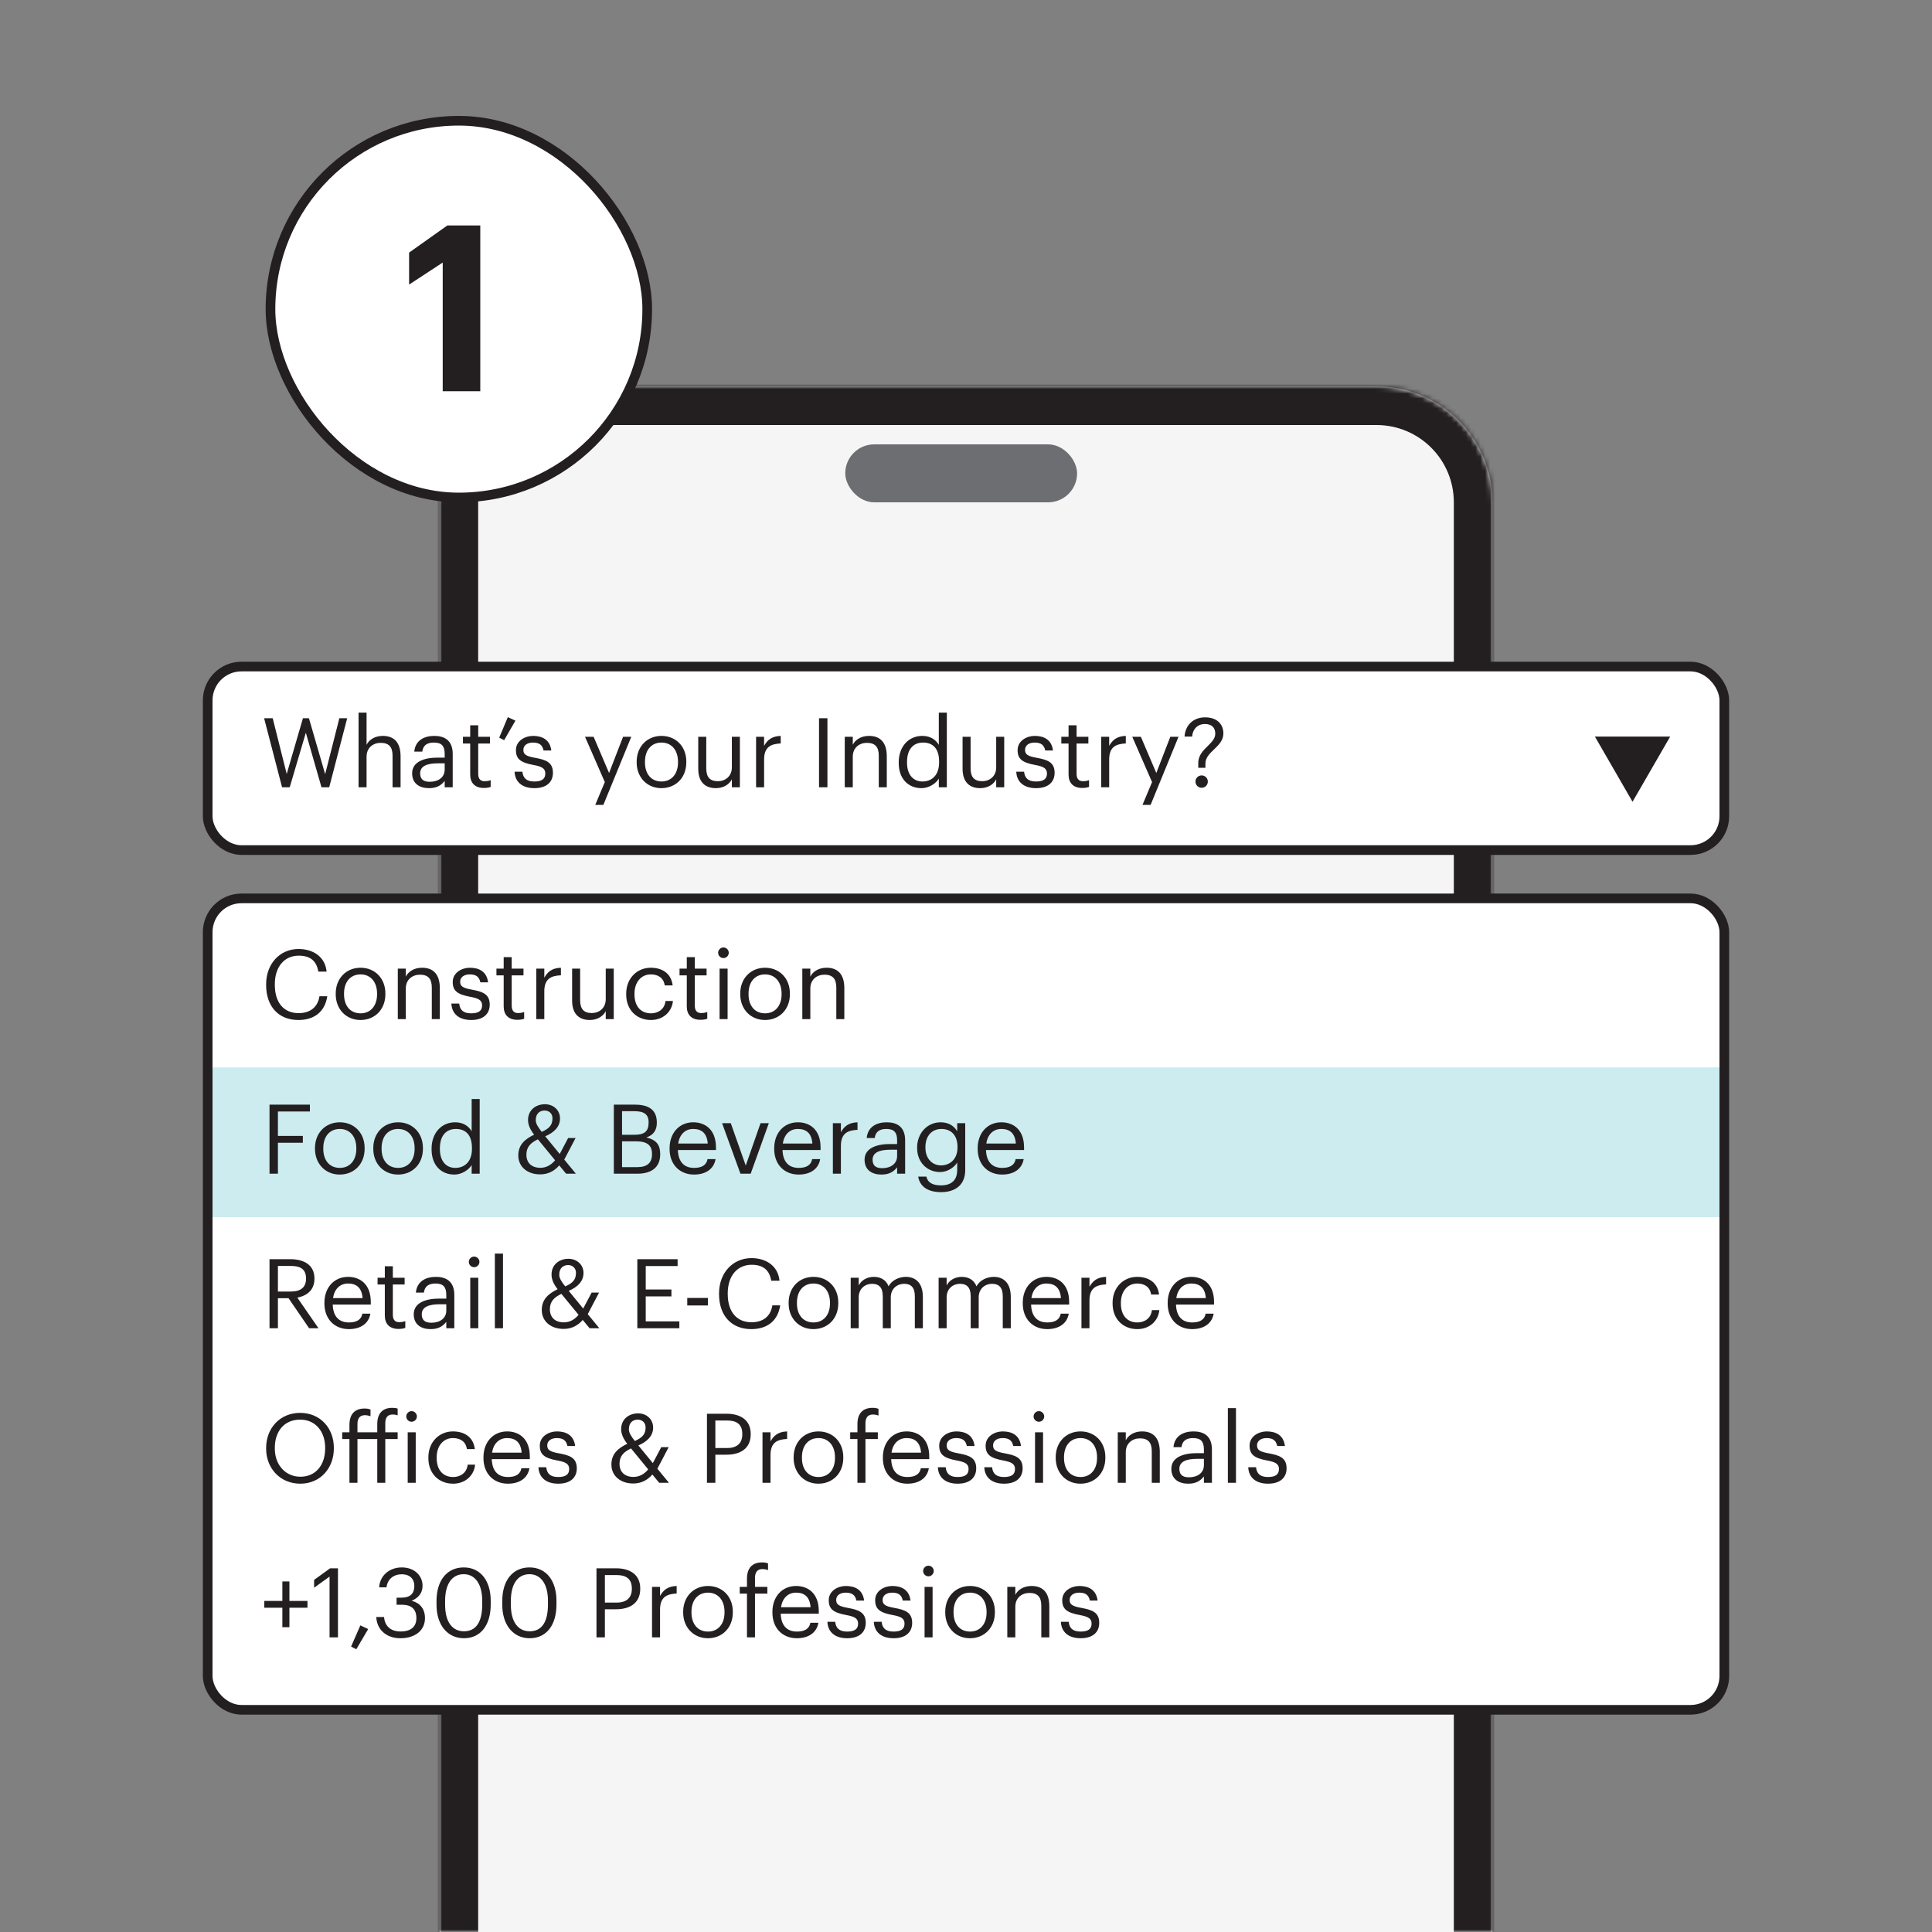 <svg width="400" height="400" viewBox="0 0 400 400" fill="none" xmlns="http://www.w3.org/2000/svg">
<rect x="0" y="0" width="400" height="400" fill="#808080" stroke="none"/>
<mask id="path-2-inside-1_2179_8674" fill="white">
<path d="M91 104C91 90.745 101.745 80 115 80H285C298.255 80 309 90.745 309 104V400H91V104Z"/>
</mask>
<path d="M91 104C91 90.745 101.745 80 115 80H285C298.255 80 309 90.745 309 104V400H91V104Z" fill="#F6F5F5"/>
<path d="M83 104C83 86.327 97.327 72 115 72H285C302.673 72 317 86.327 317 104H301C301 95.163 293.837 88 285 88H115C106.163 88 99 95.163 99 104H83ZM309 400H91H309ZM83 400V104C83 86.327 97.327 72 115 72V88C106.163 88 99 95.163 99 104V400H83ZM285 72C302.673 72 317 86.327 317 104V400H301V104C301 95.163 293.837 88 285 88V72Z" fill="#231F20" mask="url(#path-2-inside-1_2179_8674)"/>
<rect x="43" y="138" width="314" height="38" rx="7" fill="white" stroke="#231F20" stroke-width="2"/>
<rect x="43" y="186" width="314" height="168" rx="7" fill="white" stroke="#231F20" stroke-width="2"/>
<rect x="44" y="221" width="312" height="31" fill="#CCECEF"/>
<path d="M58.4 163L54.68 148.7H56.46L59.36 160.24L62.72 148.7H63.96L67.32 160.28L70.26 148.7H71.88L68.16 163H66.56L63.32 151.7L59.98 163H58.4ZM74.235 163V147.54H75.895V154.2C76.375 153.22 77.535 152.36 79.255 152.36C81.415 152.36 82.935 153.54 82.935 156.58V163H81.275V156.46C81.275 154.62 80.495 153.8 78.815 153.8C77.275 153.8 75.895 154.78 75.895 156.66V163H74.235ZM88.808 163.18C86.868 163.18 85.328 162.24 85.328 160.1C85.328 157.68 87.888 156.86 90.568 156.86H92.068V156.1C92.068 154.44 91.428 153.74 89.828 153.74C88.388 153.74 87.588 154.34 87.428 155.62H85.768C85.988 153.24 87.888 152.36 89.908 152.36C91.908 152.36 93.728 153.18 93.728 156.1V163H92.068V161.68C91.288 162.66 90.348 163.18 88.808 163.18ZM88.968 161.86C90.728 161.86 92.068 160.96 92.068 159.34V158.04H90.628C88.528 158.04 86.988 158.56 86.988 160.1C86.988 161.18 87.508 161.86 88.968 161.86ZM100.169 163.14C98.269 163.14 97.349 162.02 97.349 160.38V153.94H95.849V152.54H97.349V150.16H99.009V152.54H101.449V153.94H99.009V160.22C99.009 161.24 99.469 161.74 100.309 161.74C100.829 161.74 101.229 161.66 101.589 161.52V162.92C101.249 163.04 100.849 163.14 100.169 163.14ZM104.378 153.24L103.358 152.72L105.138 148.48L106.718 149.2L104.378 153.24ZM110.639 163.18C108.139 163.18 106.639 161.92 106.539 159.78H108.159C108.279 161.02 108.939 161.8 110.619 161.8C112.199 161.8 112.899 161.26 112.899 160.14C112.899 159.04 112.079 158.68 110.459 158.38C107.739 157.88 106.819 157.12 106.819 155.3C106.819 153.36 108.719 152.36 110.359 152.36C112.239 152.36 113.859 153.12 114.139 155.38H112.539C112.299 154.24 111.659 153.74 110.339 153.74C109.139 153.74 108.359 154.34 108.359 155.24C108.359 156.18 108.879 156.56 110.799 156.9C112.959 157.3 114.479 157.78 114.479 160C114.479 161.9 113.179 163.18 110.639 163.18ZM123.241 166.64L125.221 161.92L121.121 152.54H122.901L126.101 160.04L129.001 152.54H130.701L124.921 166.64H123.241ZM136.934 163.18C133.954 163.18 131.814 160.92 131.814 157.86V157.7C131.814 154.56 133.994 152.36 136.954 152.36C139.914 152.36 142.094 154.54 142.094 157.68V157.84C142.094 161 139.914 163.18 136.934 163.18ZM136.954 161.8C139.054 161.8 140.374 160.22 140.374 157.86V157.72C140.374 155.3 139.034 153.74 136.954 153.74C134.854 153.74 133.534 155.3 133.534 157.7V157.86C133.534 160.24 134.834 161.8 136.954 161.8ZM148.204 163.18C146.124 163.18 144.564 162.04 144.564 159.16V152.54H146.224V159.08C146.224 160.92 147.004 161.74 148.644 161.74C150.124 161.74 151.524 160.76 151.524 158.88V152.54H153.184V163H151.524V161.34C151.044 162.32 149.884 163.18 148.204 163.18ZM156.539 163V152.54H158.199V154.42C158.859 153.24 159.759 152.42 161.639 152.36V153.92C159.539 154.02 158.199 154.68 158.199 157.26V163H156.539ZM169.572 163V148.7H171.312V163H169.572ZM174.899 163V152.54H176.559V154.2C177.039 153.22 178.199 152.36 179.919 152.36C182.079 152.36 183.599 153.54 183.599 156.58V163H181.939V156.46C181.939 154.62 181.159 153.8 179.479 153.8C177.939 153.8 176.559 154.78 176.559 156.66V163H174.899ZM190.792 163.18C188.052 163.18 186.072 161.24 186.072 157.98V157.82C186.072 154.62 188.072 152.36 190.952 152.36C192.692 152.36 193.772 153.2 194.372 154.22V147.54H196.032V163H194.372V161.2C193.772 162.22 192.312 163.18 190.792 163.18ZM190.972 161.8C192.912 161.8 194.432 160.52 194.432 157.84V157.68C194.432 155 193.152 153.74 191.112 153.74C189.032 153.74 187.792 155.2 187.792 157.74V157.9C187.792 160.54 189.212 161.8 190.972 161.8ZM202.931 163.18C200.851 163.18 199.291 162.04 199.291 159.16V152.54H200.951V159.08C200.951 160.92 201.731 161.74 203.371 161.74C204.851 161.74 206.251 160.76 206.251 158.88V152.54H207.911V163H206.251V161.34C205.771 162.32 204.611 163.18 202.931 163.18ZM214.506 163.18C212.006 163.18 210.506 161.92 210.406 159.78H212.026C212.146 161.02 212.806 161.8 214.486 161.8C216.066 161.8 216.766 161.26 216.766 160.14C216.766 159.04 215.946 158.68 214.326 158.38C211.606 157.88 210.686 157.12 210.686 155.3C210.686 153.36 212.586 152.36 214.226 152.36C216.106 152.36 217.726 153.12 218.006 155.38H216.406C216.166 154.24 215.526 153.74 214.206 153.74C213.006 153.74 212.226 154.34 212.226 155.24C212.226 156.18 212.746 156.56 214.666 156.9C216.826 157.3 218.346 157.78 218.346 160C218.346 161.9 217.046 163.18 214.506 163.18ZM224.055 163.14C222.155 163.14 221.235 162.02 221.235 160.38V153.94H219.735V152.54H221.235V150.16H222.895V152.54H225.335V153.94H222.895V160.22C222.895 161.24 223.355 161.74 224.195 161.74C224.715 161.74 225.115 161.66 225.475 161.52V162.92C225.135 163.04 224.735 163.14 224.055 163.14ZM227.985 163V152.54H229.645V154.42C230.305 153.24 231.205 152.42 233.085 152.36V153.92C230.985 154.02 229.645 154.68 229.645 157.26V163H227.985ZM236.542 166.64L238.522 161.92L234.422 152.54H236.202L239.402 160.04L242.302 152.54H244.002L238.222 166.64H236.542ZM248.088 158.96V157.96C248.088 156.34 249.148 155.34 250.148 154.36C250.928 153.58 251.608 152.86 251.608 151.9C251.608 150.72 250.948 149.9 249.468 149.9C247.968 149.9 246.948 150.92 246.808 152.5H245.248C245.388 150.16 247.048 148.52 249.488 148.52C252.208 148.52 253.288 150.16 253.288 151.84C253.288 153.32 252.288 154.26 251.328 155.18C250.428 156.04 249.568 156.88 249.568 158.1V158.96H248.088ZM248.788 163.1C248.088 163.1 247.508 162.54 247.508 161.82C247.508 161.1 248.088 160.54 248.788 160.54C249.488 160.54 250.068 161.1 250.068 161.82C250.068 162.54 249.488 163.1 248.788 163.1Z" fill="#231F20"/>
<path d="M61.78 211.18C57.64 211.18 55.1 208.34 55.1 203.94V203.78C55.1 199.54 57.94 196.48 61.82 196.48C64.8 196.48 67.32 198.06 67.62 201.16H65.9C65.54 198.98 64.28 197.86 61.84 197.86C58.88 197.86 56.9 200.16 56.9 203.76V203.92C56.9 207.56 58.74 209.76 61.82 209.76C64.16 209.76 65.78 208.58 66.14 206.26H67.76C67.26 209.56 64.98 211.18 61.78 211.18ZM74.629 211.18C71.649 211.18 69.509 208.92 69.509 205.86V205.7C69.509 202.56 71.689 200.36 74.649 200.36C77.609 200.36 79.789 202.54 79.789 205.68V205.84C79.789 209 77.609 211.18 74.629 211.18ZM74.649 209.8C76.749 209.8 78.069 208.22 78.069 205.86V205.72C78.069 203.3 76.729 201.74 74.649 201.74C72.549 201.74 71.229 203.3 71.229 205.7V205.86C71.229 208.24 72.529 209.8 74.649 209.8ZM82.36 211V200.54H84.02V202.2C84.5 201.22 85.66 200.36 87.38 200.36C89.54 200.36 91.06 201.54 91.06 204.58V211H89.4V204.46C89.4 202.62 88.62 201.8 86.94 201.8C85.4 201.8 84.02 202.78 84.02 204.66V211H82.36ZM97.553 211.18C95.053 211.18 93.553 209.92 93.453 207.78H95.073C95.193 209.02 95.853 209.8 97.533 209.8C99.113 209.8 99.813 209.26 99.813 208.14C99.813 207.04 98.993 206.68 97.373 206.38C94.653 205.88 93.733 205.12 93.733 203.3C93.733 201.36 95.633 200.36 97.273 200.36C99.153 200.36 100.773 201.12 101.053 203.38H99.453C99.213 202.24 98.573 201.74 97.253 201.74C96.053 201.74 95.273 202.34 95.273 203.24C95.273 204.18 95.793 204.56 97.713 204.9C99.873 205.3 101.393 205.78 101.393 208C101.393 209.9 100.093 211.18 97.553 211.18ZM107.102 211.14C105.202 211.14 104.282 210.02 104.282 208.38V201.94H102.782V200.54H104.282V198.16H105.942V200.54H108.382V201.94H105.942V208.22C105.942 209.24 106.402 209.74 107.242 209.74C107.762 209.74 108.162 209.66 108.522 209.52V210.92C108.182 211.04 107.782 211.14 107.102 211.14ZM111.032 211V200.54H112.692V202.42C113.352 201.24 114.252 200.42 116.132 200.36V201.92C114.032 202.02 112.692 202.68 112.692 205.26V211H111.032ZM122.091 211.18C120.011 211.18 118.451 210.04 118.451 207.16V200.54H120.111V207.08C120.111 208.92 120.891 209.74 122.531 209.74C124.011 209.74 125.411 208.76 125.411 206.88V200.54H127.071V211H125.411V209.34C124.931 210.32 123.771 211.18 122.091 211.18ZM134.766 211.18C131.846 211.18 129.646 209.12 129.646 205.88V205.72C129.646 202.52 131.926 200.36 134.726 200.36C136.906 200.36 138.946 201.36 139.266 204.02H137.626C137.366 202.36 136.166 201.74 134.726 201.74C132.826 201.74 131.366 203.26 131.366 205.72V205.88C131.366 208.44 132.766 209.8 134.786 209.8C136.266 209.8 137.606 208.94 137.786 207.24H139.326C139.106 209.5 137.286 211.18 134.766 211.18ZM145.012 211.14C143.112 211.14 142.192 210.02 142.192 208.38V201.94H140.692V200.54H142.192V198.16H143.852V200.54H146.292V201.94H143.852V208.22C143.852 209.24 144.312 209.74 145.152 209.74C145.672 209.74 146.072 209.66 146.432 209.52V210.92C146.092 211.04 145.692 211.14 145.012 211.14ZM149.782 198.36C149.182 198.36 148.682 197.86 148.682 197.26C148.682 196.66 149.182 196.16 149.782 196.16C150.382 196.16 150.882 196.66 150.882 197.26C150.882 197.86 150.382 198.36 149.782 198.36ZM148.982 211V200.54H150.642V211H148.982ZM158.379 211.18C155.399 211.18 153.259 208.92 153.259 205.86V205.7C153.259 202.56 155.439 200.36 158.399 200.36C161.359 200.36 163.539 202.54 163.539 205.68V205.84C163.539 209 161.359 211.18 158.379 211.18ZM158.399 209.8C160.499 209.8 161.819 208.22 161.819 205.86V205.72C161.819 203.3 160.479 201.74 158.399 201.74C156.299 201.74 154.979 203.3 154.979 205.7V205.86C154.979 208.24 156.279 209.8 158.399 209.8ZM166.11 211V200.54H167.77V202.2C168.25 201.22 169.41 200.36 171.13 200.36C173.29 200.36 174.81 201.54 174.81 204.58V211H173.15V204.46C173.15 202.62 172.37 201.8 170.69 201.8C169.15 201.8 167.77 202.78 167.77 204.66V211H166.11ZM55.8 243V228.7H64.16V230.12H57.54V235.18H62.7V236.6H57.54V243H55.8ZM70.332 243.18C67.353 243.18 65.213 240.92 65.213 237.86V237.7C65.213 234.56 67.392 232.36 70.353 232.36C73.312 232.36 75.493 234.54 75.493 237.68V237.84C75.493 241 73.312 243.18 70.332 243.18ZM70.353 241.8C72.453 241.8 73.772 240.22 73.772 237.86V237.72C73.772 235.3 72.433 233.74 70.353 233.74C68.252 233.74 66.933 235.3 66.933 237.7V237.86C66.933 240.24 68.233 241.8 70.353 241.8ZM82.403 243.18C79.423 243.18 77.283 240.92 77.283 237.86V237.7C77.283 234.56 79.463 232.36 82.423 232.36C85.383 232.36 87.563 234.54 87.563 237.68V237.84C87.563 241 85.383 243.18 82.403 243.18ZM82.423 241.8C84.523 241.8 85.843 240.22 85.843 237.86V237.72C85.843 235.3 84.503 233.74 82.423 233.74C80.323 233.74 79.003 235.3 79.003 237.7V237.86C79.003 240.24 80.303 241.8 82.423 241.8ZM94.073 243.18C91.333 243.18 89.353 241.24 89.353 237.98V237.82C89.353 234.62 91.353 232.36 94.233 232.36C95.973 232.36 97.053 233.2 97.653 234.22V227.54H99.313V243H97.653V241.2C97.053 242.22 95.593 243.18 94.073 243.18ZM94.253 241.8C96.193 241.8 97.713 240.52 97.713 237.84V237.68C97.713 235 96.433 233.74 94.393 233.74C92.313 233.74 91.073 235.2 91.073 237.74V237.9C91.073 240.54 92.493 241.8 94.253 241.8ZM119.165 235.62L116.825 240.08L119.225 243H117.205L115.785 241.28C114.885 242.32 113.625 243.14 111.825 243.14C109.205 243.14 107.305 241.58 107.305 239.22C107.305 236.96 108.745 235.82 110.585 234.92C109.745 233.84 109.325 232.86 109.325 231.9C109.325 229.74 111.025 228.62 112.825 228.62C114.585 228.62 115.945 229.84 115.945 231.56C115.945 233.3 114.705 234.48 112.885 235.26L115.885 238.92L117.625 235.62H119.165ZM110.925 231.92C110.925 232.64 111.385 233.36 112.165 234.34C113.765 233.62 114.385 232.9 114.385 231.52C114.385 230.6 113.725 229.92 112.765 229.92C111.765 229.92 110.925 230.52 110.925 231.92ZM111.885 241.78C113.025 241.78 114.065 241.26 114.925 240.22L111.365 235.88C109.965 236.56 108.985 237.38 108.985 239.06C108.985 240.78 110.085 241.78 111.885 241.78ZM127.089 243V228.7H131.389C134.049 228.7 135.989 229.58 135.989 232.4V232.48C135.989 233.78 135.469 234.94 133.829 235.5C135.909 236 136.689 237.06 136.689 238.92V239C136.689 241.7 134.849 243 131.989 243H127.089ZM128.789 234.94H131.389C133.489 234.94 134.289 234.18 134.289 232.42V232.34C134.289 230.72 133.349 230.06 131.349 230.06H128.789V234.94ZM128.789 241.64H131.949C134.029 241.64 134.989 240.72 134.989 238.98V238.9C134.989 237.14 134.009 236.3 131.709 236.3H128.789V241.64ZM143.69 243.18C140.73 243.18 138.63 241.1 138.63 237.88V237.72C138.63 234.56 140.65 232.36 143.53 232.36C145.95 232.36 148.23 233.82 148.23 237.56V238.1H140.35C140.43 240.48 141.57 241.8 143.71 241.8C145.33 241.8 146.27 241.2 146.49 239.98H148.15C147.79 242.08 146.05 243.18 143.69 243.18ZM140.41 236.76H146.53C146.37 234.6 145.25 233.74 143.53 233.74C141.83 233.74 140.69 234.9 140.41 236.76ZM153.3 243L149.5 232.54H151.3L154.4 241.32L157.46 232.54H159.18L155.42 243H153.3ZM165.351 243.18C162.391 243.18 160.291 241.1 160.291 237.88V237.72C160.291 234.56 162.311 232.36 165.191 232.36C167.611 232.36 169.891 233.82 169.891 237.56V238.1H162.011C162.091 240.48 163.231 241.8 165.371 241.8C166.991 241.8 167.931 241.2 168.151 239.98H169.811C169.451 242.08 167.711 243.18 165.351 243.18ZM162.071 236.76H168.191C168.031 234.6 166.911 233.74 165.191 233.74C163.491 233.74 162.351 234.9 162.071 236.76ZM172.438 243V232.54H174.098V234.42C174.758 233.24 175.658 232.42 177.538 232.36V233.92C175.438 234.02 174.098 234.68 174.098 237.26V243H172.438ZM182.48 243.18C180.54 243.18 179 242.24 179 240.1C179 237.68 181.56 236.86 184.24 236.86H185.74V236.1C185.74 234.44 185.1 233.74 183.5 233.74C182.06 233.74 181.26 234.34 181.1 235.62H179.44C179.66 233.24 181.56 232.36 183.58 232.36C185.58 232.36 187.4 233.18 187.4 236.1V243H185.74V241.68C184.96 242.66 184.02 243.18 182.48 243.18ZM182.64 241.86C184.4 241.86 185.74 240.96 185.74 239.34V238.04H184.3C182.2 238.04 180.66 238.56 180.66 240.1C180.66 241.18 181.18 241.86 182.64 241.86ZM194.84 246.82C191.74 246.82 190.38 245.36 190.1 243.6H191.8C192.04 244.8 193.04 245.42 194.82 245.42C196.88 245.42 198.18 244.44 198.18 242.2V240.68C197.58 241.7 196.16 242.66 194.64 242.66C191.9 242.66 189.88 240.58 189.88 237.7V237.56C189.88 234.72 191.88 232.36 194.76 232.36C196.5 232.36 197.58 233.2 198.18 234.22V232.54H199.84V242.3C199.82 245.34 197.76 246.82 194.84 246.82ZM194.82 241.28C196.76 241.28 198.24 239.92 198.24 237.58V237.44C198.24 235.1 196.96 233.74 194.92 233.74C192.84 233.74 191.6 235.28 191.6 237.48V237.64C191.6 239.92 193.06 241.28 194.82 241.28ZM207.48 243.18C204.52 243.18 202.42 241.1 202.42 237.88V237.72C202.42 234.56 204.44 232.36 207.32 232.36C209.74 232.36 212.02 233.82 212.02 237.56V238.1H204.14C204.22 240.48 205.36 241.8 207.5 241.8C209.12 241.8 210.06 241.2 210.28 239.98H211.94C211.58 242.08 209.84 243.18 207.48 243.18ZM204.2 236.76H210.32C210.16 234.6 209.04 233.74 207.32 233.74C205.62 233.74 204.48 234.9 204.2 236.76ZM55.8 275V260.7H60.1C62.84 260.7 65.1 261.82 65.1 264.68V264.76C65.1 267.12 63.52 268.28 61.56 268.66L65.94 275H64L59.74 268.78H57.54V275H55.8ZM57.54 267.4H60.22C62.26 267.4 63.36 266.52 63.36 264.76V264.68C63.36 262.74 62.16 262.1 60.22 262.1H57.54V267.4ZM72.226 275.18C69.266 275.18 67.166 273.1 67.166 269.88V269.72C67.166 266.56 69.186 264.36 72.066 264.36C74.486 264.36 76.766 265.82 76.766 269.56V270.1H68.886C68.966 272.48 70.106 273.8 72.246 273.8C73.866 273.8 74.806 273.2 75.026 271.98H76.686C76.326 274.08 74.586 275.18 72.226 275.18ZM68.946 268.76H75.066C74.906 266.6 73.786 265.74 72.066 265.74C70.366 265.74 69.226 266.9 68.946 268.76ZM82.493 275.14C80.593 275.14 79.673 274.02 79.673 272.38V265.94H78.173V264.54H79.673V262.16H81.333V264.54H83.773V265.94H81.333V272.22C81.333 273.24 81.793 273.74 82.633 273.74C83.153 273.74 83.553 273.66 83.913 273.52V274.92C83.573 275.04 83.173 275.14 82.493 275.14ZM89.14 275.18C87.2 275.18 85.66 274.24 85.66 272.1C85.66 269.68 88.22 268.86 90.9 268.86H92.4V268.1C92.4 266.44 91.76 265.74 90.16 265.74C88.72 265.74 87.92 266.34 87.76 267.62H86.1C86.32 265.24 88.22 264.36 90.24 264.36C92.24 264.36 94.06 265.18 94.06 268.1V275H92.4V273.68C91.62 274.66 90.68 275.18 89.14 275.18ZM89.3 273.86C91.06 273.86 92.4 272.96 92.4 271.34V270.04H90.96C88.86 270.04 87.32 270.56 87.32 272.1C87.32 273.18 87.84 273.86 89.3 273.86ZM98.161 262.36C97.561 262.36 97.061 261.86 97.061 261.26C97.061 260.66 97.561 260.16 98.161 260.16C98.761 260.16 99.261 260.66 99.261 261.26C99.261 261.86 98.761 262.36 98.161 262.36ZM97.361 275V264.54H99.021V275H97.361ZM102.458 275V259.54H104.138V275H102.458ZM124.028 267.62L121.688 272.08L124.088 275H122.068L120.648 273.28C119.748 274.32 118.488 275.14 116.688 275.14C114.068 275.14 112.168 273.58 112.168 271.22C112.168 268.96 113.608 267.82 115.448 266.92C114.608 265.84 114.188 264.86 114.188 263.9C114.188 261.74 115.888 260.62 117.688 260.62C119.448 260.62 120.808 261.84 120.808 263.56C120.808 265.3 119.568 266.48 117.748 267.26L120.748 270.92L122.488 267.62H124.028ZM115.788 263.92C115.788 264.64 116.248 265.36 117.028 266.34C118.628 265.62 119.248 264.9 119.248 263.52C119.248 262.6 118.588 261.92 117.628 261.92C116.628 261.92 115.788 262.52 115.788 263.92ZM116.748 273.78C117.888 273.78 118.928 273.26 119.788 272.22L116.228 267.88C114.828 268.56 113.848 269.38 113.848 271.06C113.848 272.78 114.948 273.78 116.748 273.78ZM131.952 275V260.7H140.292V262.12H133.692V266.98H139.012V268.4H133.692V273.58H140.652V275H131.952ZM142.29 270.28V268.72H146.57V270.28H142.29ZM155.55 275.18C151.41 275.18 148.87 272.34 148.87 267.94V267.78C148.87 263.54 151.71 260.48 155.59 260.48C158.57 260.48 161.09 262.06 161.39 265.16H159.67C159.31 262.98 158.05 261.86 155.61 261.86C152.65 261.86 150.67 264.16 150.67 267.76V267.92C150.67 271.56 152.51 273.76 155.59 273.76C157.93 273.76 159.55 272.58 159.91 270.26H161.53C161.03 273.56 158.75 275.18 155.55 275.18ZM168.399 275.18C165.419 275.18 163.279 272.92 163.279 269.86V269.7C163.279 266.56 165.459 264.36 168.419 264.36C171.379 264.36 173.559 266.54 173.559 269.68V269.84C173.559 273 171.379 275.18 168.399 275.18ZM168.419 273.8C170.519 273.8 171.839 272.22 171.839 269.86V269.72C171.839 267.3 170.499 265.74 168.419 265.74C166.319 265.74 164.999 267.3 164.999 269.7V269.86C164.999 272.24 166.299 273.8 168.419 273.8ZM176.129 275V264.54H177.789V266.14C178.269 265.16 179.409 264.36 180.909 264.36C182.249 264.36 183.429 264.92 183.969 266.32C184.689 264.96 186.249 264.36 187.549 264.36C189.429 264.36 191.069 265.48 191.069 268.52V275H189.409V268.4C189.409 266.56 188.629 265.8 187.189 265.8C185.829 265.8 184.429 266.72 184.429 268.6V275H182.769V268.4C182.769 266.56 181.989 265.8 180.549 265.8C179.189 265.8 177.789 266.72 177.789 268.6V275H176.129ZM194.332 275V264.54H195.992V266.14C196.472 265.16 197.612 264.36 199.112 264.36C200.452 264.36 201.632 264.92 202.172 266.32C202.892 264.96 204.452 264.36 205.752 264.36C207.632 264.36 209.272 265.48 209.272 268.52V275H207.612V268.4C207.612 266.56 206.832 265.8 205.392 265.8C204.032 265.8 202.632 266.72 202.632 268.6V275H200.972V268.4C200.972 266.56 200.192 265.8 198.752 265.8C197.392 265.8 195.992 266.72 195.992 268.6V275H194.332ZM216.815 275.18C213.855 275.18 211.755 273.1 211.755 269.88V269.72C211.755 266.56 213.775 264.36 216.655 264.36C219.075 264.36 221.355 265.82 221.355 269.56V270.1H213.475C213.555 272.48 214.695 273.8 216.835 273.8C218.455 273.8 219.395 273.2 219.615 271.98H221.275C220.915 274.08 219.175 275.18 216.815 275.18ZM213.535 268.76H219.655C219.495 266.6 218.375 265.74 216.655 265.74C214.955 265.74 213.815 266.9 213.535 268.76ZM223.903 275V264.54H225.563V266.42C226.223 265.24 227.123 264.42 229.003 264.36V265.92C226.903 266.02 225.563 266.68 225.563 269.26V275H223.903ZM235.469 275.18C232.549 275.18 230.349 273.12 230.349 269.88V269.72C230.349 266.52 232.629 264.36 235.429 264.36C237.609 264.36 239.649 265.36 239.969 268.02H238.329C238.069 266.36 236.869 265.74 235.429 265.74C233.529 265.74 232.069 267.26 232.069 269.72V269.88C232.069 272.44 233.469 273.8 235.489 273.8C236.969 273.8 238.309 272.94 238.489 271.24H240.029C239.809 273.5 237.989 275.18 235.469 275.18ZM246.815 275.18C243.855 275.18 241.755 273.1 241.755 269.88V269.72C241.755 266.56 243.775 264.36 246.655 264.36C249.075 264.36 251.355 265.82 251.355 269.56V270.1H243.475C243.555 272.48 244.695 273.8 246.835 273.8C248.455 273.8 249.395 273.2 249.615 271.98H251.275C250.915 274.08 249.175 275.18 246.815 275.18ZM243.535 268.76H249.655C249.495 266.6 248.375 265.74 246.655 265.74C244.955 265.74 243.815 266.9 243.535 268.76ZM62.18 307.18C57.96 307.18 55.1 303.94 55.1 299.94V299.78C55.1 295.72 57.94 292.52 62.14 292.52C66.34 292.52 69.12 295.72 69.12 299.74V299.9C69.12 303.94 66.34 307.18 62.18 307.18ZM62.18 305.74C65.36 305.74 67.32 303.34 67.32 299.88V299.72C67.32 296.52 65.44 293.92 62.14 293.92C58.82 293.92 56.9 296.36 56.9 299.76V299.92C56.9 303.38 59.2 305.74 62.18 305.74ZM72.349 307V297.94H70.849V296.54H72.349V294.98C72.349 292.86 73.389 291.62 75.469 291.62C76.009 291.62 76.289 291.68 76.709 291.82V293.22C76.409 293.1 75.989 293 75.529 293C74.449 293 74.009 293.74 74.009 294.8V296.54H78.109V294.84C78.109 292.72 79.129 291.48 81.189 291.48C81.729 291.48 82.009 291.52 82.329 291.64V293.04C82.029 292.92 81.709 292.86 81.249 292.86C80.189 292.86 79.769 293.6 79.769 294.66V296.54H82.329V297.94H79.769V307H78.109V297.94H74.009V307H72.349ZM85.211 294.36C84.611 294.36 84.111 293.86 84.111 293.26C84.111 292.66 84.611 292.16 85.211 292.16C85.811 292.16 86.311 292.66 86.311 293.26C86.311 293.86 85.811 294.36 85.211 294.36ZM84.411 307V296.54H86.071V307H84.411ZM93.809 307.18C90.889 307.18 88.689 305.12 88.689 301.88V301.72C88.689 298.52 90.969 296.36 93.769 296.36C95.949 296.36 97.989 297.36 98.309 300.02H96.669C96.409 298.36 95.209 297.74 93.769 297.74C91.869 297.74 90.409 299.26 90.409 301.72V301.88C90.409 304.44 91.809 305.8 93.829 305.8C95.309 305.8 96.649 304.94 96.829 303.24H98.369C98.149 305.5 96.329 307.18 93.809 307.18ZM105.155 307.18C102.195 307.18 100.095 305.1 100.095 301.88V301.72C100.095 298.56 102.115 296.36 104.995 296.36C107.415 296.36 109.695 297.82 109.695 301.56V302.1H101.815C101.895 304.48 103.035 305.8 105.175 305.8C106.795 305.8 107.735 305.2 107.955 303.98H109.615C109.255 306.08 107.515 307.18 105.155 307.18ZM101.875 300.76H107.995C107.835 298.6 106.715 297.74 104.995 297.74C103.295 297.74 102.155 298.9 101.875 300.76ZM115.58 307.18C113.08 307.18 111.58 305.92 111.48 303.78H113.1C113.22 305.02 113.88 305.8 115.56 305.8C117.14 305.8 117.84 305.26 117.84 304.14C117.84 303.04 117.02 302.68 115.4 302.38C112.68 301.88 111.76 301.12 111.76 299.3C111.76 297.36 113.66 296.36 115.3 296.36C117.18 296.36 118.8 297.12 119.08 299.38H117.48C117.24 298.24 116.6 297.74 115.28 297.74C114.08 297.74 113.3 298.34 113.3 299.24C113.3 300.18 113.82 300.56 115.74 300.9C117.9 301.3 119.42 301.78 119.42 304C119.42 305.9 118.12 307.18 115.58 307.18ZM138.443 299.62L136.103 304.08L138.503 307H136.483L135.063 305.28C134.163 306.32 132.903 307.14 131.103 307.14C128.483 307.14 126.583 305.58 126.583 303.22C126.583 300.96 128.023 299.82 129.863 298.92C129.023 297.84 128.603 296.86 128.603 295.9C128.603 293.74 130.303 292.62 132.103 292.62C133.863 292.62 135.223 293.84 135.223 295.56C135.223 297.3 133.983 298.48 132.163 299.26L135.163 302.92L136.903 299.62H138.443ZM130.203 295.92C130.203 296.64 130.663 297.36 131.442 298.34C133.043 297.62 133.663 296.9 133.663 295.52C133.663 294.6 133.003 293.92 132.043 293.92C131.043 293.92 130.203 294.52 130.203 295.92ZM131.163 305.78C132.303 305.78 133.343 305.26 134.203 304.22L130.643 299.88C129.243 300.56 128.263 301.38 128.263 303.06C128.263 304.78 129.363 305.78 131.163 305.78ZM146.366 307V292.7H150.426C153.166 292.7 155.426 293.9 155.426 296.88V296.96C155.426 300 153.146 301.18 150.426 301.18H148.106V307H146.366ZM148.106 299.8H150.546C152.586 299.8 153.686 298.8 153.686 296.96V296.88C153.686 294.86 152.486 294.1 150.546 294.1H148.106V299.8ZM157.868 307V296.54H159.528V298.42C160.188 297.24 161.088 296.42 162.968 296.36V297.92C160.868 298.02 159.528 298.68 159.528 301.26V307H157.868ZM169.434 307.18C166.454 307.18 164.314 304.92 164.314 301.86V301.7C164.314 298.56 166.494 296.36 169.454 296.36C172.414 296.36 174.594 298.54 174.594 301.68V301.84C174.594 305 172.414 307.18 169.434 307.18ZM169.454 305.8C171.554 305.8 172.874 304.22 172.874 301.86V301.72C172.874 299.3 171.534 297.74 169.454 297.74C167.354 297.74 166.034 299.3 166.034 301.7V301.86C166.034 304.24 167.334 305.8 169.454 305.8ZM177.524 307V297.94H176.024V296.54H177.524V294.84C177.524 292.72 178.564 291.48 180.644 291.48C181.184 291.48 181.464 291.54 181.884 291.68V293.08C181.584 292.96 181.164 292.86 180.704 292.86C179.624 292.86 179.184 293.6 179.184 294.66V296.54H181.744V297.94H179.184V307H177.524ZM187.851 307.18C184.891 307.18 182.791 305.1 182.791 301.88V301.72C182.791 298.56 184.811 296.36 187.691 296.36C190.111 296.36 192.391 297.82 192.391 301.56V302.1H184.511C184.591 304.48 185.731 305.8 187.871 305.8C189.491 305.8 190.431 305.2 190.651 303.98H192.311C191.951 306.08 190.211 307.18 187.851 307.18ZM184.571 300.76H190.691C190.531 298.6 189.411 297.74 187.691 297.74C185.991 297.74 184.851 298.9 184.571 300.76ZM198.275 307.18C195.775 307.18 194.275 305.92 194.175 303.78H195.795C195.915 305.02 196.575 305.8 198.255 305.8C199.835 305.8 200.535 305.26 200.535 304.14C200.535 303.04 199.715 302.68 198.095 302.38C195.375 301.88 194.455 301.12 194.455 299.3C194.455 297.36 196.355 296.36 197.995 296.36C199.875 296.36 201.495 297.12 201.775 299.38H200.175C199.935 298.24 199.295 297.74 197.975 297.74C196.775 297.74 195.995 298.34 195.995 299.24C195.995 300.18 196.515 300.56 198.435 300.9C200.595 301.3 202.115 301.78 202.115 304C202.115 305.9 200.815 307.18 198.275 307.18ZM207.885 307.18C205.385 307.18 203.885 305.92 203.785 303.78H205.405C205.525 305.02 206.185 305.8 207.865 305.8C209.445 305.8 210.145 305.26 210.145 304.14C210.145 303.04 209.325 302.68 207.705 302.38C204.985 301.88 204.065 301.12 204.065 299.3C204.065 297.36 205.965 296.36 207.605 296.36C209.485 296.36 211.105 297.12 211.385 299.38H209.785C209.545 298.24 208.905 297.74 207.585 297.74C206.385 297.74 205.605 298.34 205.605 299.24C205.605 300.18 206.125 300.56 208.045 300.9C210.205 301.3 211.725 301.78 211.725 304C211.725 305.9 210.425 307.18 207.885 307.18ZM215.094 294.36C214.494 294.36 213.994 293.86 213.994 293.26C213.994 292.66 214.494 292.16 215.094 292.16C215.694 292.16 216.194 292.66 216.194 293.26C216.194 293.86 215.694 294.36 215.094 294.36ZM214.294 307V296.54H215.954V307H214.294ZM223.692 307.18C220.712 307.18 218.572 304.92 218.572 301.86V301.7C218.572 298.56 220.752 296.36 223.712 296.36C226.672 296.36 228.852 298.54 228.852 301.68V301.84C228.852 305 226.672 307.18 223.692 307.18ZM223.712 305.8C225.812 305.8 227.132 304.22 227.132 301.86V301.72C227.132 299.3 225.792 297.74 223.712 297.74C221.612 297.74 220.292 299.3 220.292 301.7V301.86C220.292 304.24 221.592 305.8 223.712 305.8ZM231.422 307V296.54H233.082V298.2C233.562 297.22 234.722 296.36 236.442 296.36C238.602 296.36 240.122 297.54 240.122 300.58V307H238.462V300.46C238.462 298.62 237.682 297.8 236.002 297.8C234.462 297.8 233.082 298.78 233.082 300.66V307H231.422ZM245.995 307.18C244.055 307.18 242.515 306.24 242.515 304.1C242.515 301.68 245.075 300.86 247.755 300.86H249.255V300.1C249.255 298.44 248.615 297.74 247.015 297.74C245.575 297.74 244.775 298.34 244.615 299.62H242.955C243.175 297.24 245.075 296.36 247.095 296.36C249.095 296.36 250.915 297.18 250.915 300.1V307H249.255V305.68C248.475 306.66 247.535 307.18 245.995 307.18ZM246.155 305.86C247.915 305.86 249.255 304.96 249.255 303.34V302.04H247.815C245.715 302.04 244.175 302.56 244.175 304.1C244.175 305.18 244.695 305.86 246.155 305.86ZM254.216 307V291.54H255.896V307H254.216ZM262.533 307.18C260.033 307.18 258.533 305.92 258.433 303.78H260.053C260.173 305.02 260.833 305.8 262.513 305.8C264.093 305.8 264.793 305.26 264.793 304.14C264.793 303.04 263.973 302.68 262.353 302.38C259.633 301.88 258.713 301.12 258.713 299.3C258.713 297.36 260.613 296.36 262.253 296.36C264.133 296.36 265.753 297.12 266.033 299.38H264.433C264.193 298.24 263.553 297.74 262.233 297.74C261.033 297.74 260.253 298.34 260.253 299.24C260.253 300.18 260.773 300.56 262.693 300.9C264.853 301.3 266.373 301.78 266.373 304C266.373 305.9 265.073 307.18 262.533 307.18ZM58.46 336.9V332.86H54.72V331.46H58.46V327.42H59.92V331.46H63.66V332.86H59.92V336.9H58.46ZM68.231 339V326.42L65.031 328.72V327.1L68.351 324.7H69.971V339H68.231ZM73.769 341.46L72.689 340.9L74.609 336.52L76.229 337.28L73.769 341.46ZM82.906 339.18C79.865 339.18 78.005 337.28 77.906 334.78H79.505C79.665 336.48 80.686 337.78 82.945 337.78C85.186 337.78 86.206 336.7 86.206 335.02C86.206 333.18 85.206 332.24 83.186 332.24H82.106V330.78H83.106C84.966 330.78 85.785 329.9 85.785 328.34C85.785 326.98 84.925 325.94 83.186 325.94C81.406 325.94 80.206 327.02 80.025 328.64H78.505C78.606 326.38 80.466 324.52 83.186 324.52C85.906 324.52 87.486 326.32 87.486 328.3C87.486 329.92 86.525 330.88 85.225 331.42C86.906 331.86 87.986 333.04 87.986 335.02C87.986 337.62 85.865 339.18 82.906 339.18ZM96.056 339.18C92.636 339.18 90.376 336.42 90.376 332.26V331.46C90.376 327.24 92.516 324.52 96.016 324.52C99.536 324.52 101.596 327.34 101.596 331.42V332.22C101.596 336.38 99.576 339.18 96.056 339.18ZM96.056 337.74C98.556 337.74 99.836 335.82 99.836 332.2V331.4C99.836 328.08 98.436 325.92 96.016 325.92C93.596 325.92 92.156 327.92 92.156 331.44V332.24C92.156 335.86 93.676 337.74 96.056 337.74ZM109.669 339.18C106.249 339.18 103.989 336.42 103.989 332.26V331.46C103.989 327.24 106.129 324.52 109.629 324.52C113.149 324.52 115.209 327.34 115.209 331.42V332.22C115.209 336.38 113.189 339.18 109.669 339.18ZM109.669 337.74C112.169 337.74 113.449 335.82 113.449 332.2V331.4C113.449 328.08 112.049 325.92 109.629 325.92C107.209 325.92 105.769 327.92 105.769 331.44V332.24C105.769 335.86 107.289 337.74 109.669 337.74ZM123.495 339V324.7H127.555C130.295 324.7 132.555 325.9 132.555 328.88V328.96C132.555 332 130.275 333.18 127.555 333.18H125.235V339H123.495ZM125.235 331.8H127.675C129.715 331.8 130.815 330.8 130.815 328.96V328.88C130.815 326.86 129.615 326.1 127.675 326.1H125.235V331.8ZM134.996 339V328.54H136.656V330.42C137.316 329.24 138.216 328.42 140.096 328.36V329.92C137.996 330.02 136.656 330.68 136.656 333.26V339H134.996ZM146.563 339.18C143.583 339.18 141.443 336.92 141.443 333.86V333.7C141.443 330.56 143.623 328.36 146.583 328.36C149.543 328.36 151.723 330.54 151.723 333.68V333.84C151.723 337 149.543 339.18 146.563 339.18ZM146.583 337.8C148.683 337.8 150.003 336.22 150.003 333.86V333.72C150.003 331.3 148.663 329.74 146.583 329.74C144.483 329.74 143.163 331.3 143.163 333.7V333.86C143.163 336.24 144.463 337.8 146.583 337.8ZM154.653 339V329.94H153.153V328.54H154.653V326.84C154.653 324.72 155.693 323.48 157.773 323.48C158.313 323.48 158.593 323.54 159.013 323.68V325.08C158.713 324.96 158.293 324.86 157.833 324.86C156.753 324.86 156.313 325.6 156.313 326.66V328.54H158.873V329.94H156.313V339H154.653ZM164.98 339.18C162.02 339.18 159.92 337.1 159.92 333.88V333.72C159.92 330.56 161.94 328.36 164.82 328.36C167.24 328.36 169.52 329.82 169.52 333.56V334.1H161.64C161.72 336.48 162.86 337.8 165 337.8C166.62 337.8 167.56 337.2 167.78 335.98H169.44C169.08 338.08 167.34 339.18 164.98 339.18ZM161.7 332.76H167.82C167.66 330.6 166.54 329.74 164.82 329.74C163.12 329.74 161.98 330.9 161.7 332.76ZM175.404 339.18C172.904 339.18 171.404 337.92 171.304 335.78H172.924C173.044 337.02 173.704 337.8 175.384 337.8C176.964 337.8 177.664 337.26 177.664 336.14C177.664 335.04 176.844 334.68 175.224 334.38C172.504 333.88 171.584 333.12 171.584 331.3C171.584 329.36 173.484 328.36 175.124 328.36C177.004 328.36 178.624 329.12 178.904 331.38H177.304C177.064 330.24 176.424 329.74 175.104 329.74C173.904 329.74 173.124 330.34 173.124 331.24C173.124 332.18 173.644 332.56 175.564 332.9C177.724 333.3 179.244 333.78 179.244 336C179.244 337.9 177.944 339.18 175.404 339.18ZM185.014 339.18C182.514 339.18 181.014 337.92 180.914 335.78H182.534C182.654 337.02 183.314 337.8 184.994 337.8C186.574 337.8 187.274 337.26 187.274 336.14C187.274 335.04 186.454 334.68 184.834 334.38C182.114 333.88 181.194 333.12 181.194 331.3C181.194 329.36 183.094 328.36 184.734 328.36C186.614 328.36 188.234 329.12 188.514 331.38H186.914C186.674 330.24 186.034 329.74 184.714 329.74C183.514 329.74 182.734 330.34 182.734 331.24C182.734 332.18 183.254 332.56 185.174 332.9C187.334 333.3 188.854 333.78 188.854 336C188.854 337.9 187.554 339.18 185.014 339.18ZM192.223 326.36C191.623 326.36 191.123 325.86 191.123 325.26C191.123 324.66 191.623 324.16 192.223 324.16C192.823 324.16 193.323 324.66 193.323 325.26C193.323 325.86 192.823 326.36 192.223 326.36ZM191.423 339V328.54H193.083V339H191.423ZM200.821 339.18C197.841 339.18 195.701 336.92 195.701 333.86V333.7C195.701 330.56 197.881 328.36 200.841 328.36C203.801 328.36 205.981 330.54 205.981 333.68V333.84C205.981 337 203.801 339.18 200.821 339.18ZM200.841 337.8C202.941 337.8 204.261 336.22 204.261 333.86V333.72C204.261 331.3 202.921 329.74 200.841 329.74C198.741 329.74 197.421 331.3 197.421 333.7V333.86C197.421 336.24 198.721 337.8 200.841 337.8ZM208.551 339V328.54H210.211V330.2C210.691 329.22 211.851 328.36 213.571 328.36C215.731 328.36 217.251 329.54 217.251 332.58V339H215.591V332.46C215.591 330.62 214.811 329.8 213.131 329.8C211.591 329.8 210.211 330.78 210.211 332.66V339H208.551ZM223.744 339.18C221.244 339.18 219.744 337.92 219.644 335.78H221.264C221.384 337.02 222.044 337.8 223.724 337.8C225.304 337.8 226.004 337.26 226.004 336.14C226.004 335.04 225.184 334.68 223.564 334.38C220.844 333.88 219.924 333.12 219.924 331.3C219.924 329.36 221.824 328.36 223.464 328.36C225.344 328.36 226.964 329.12 227.244 331.38H225.644C225.404 330.24 224.764 329.74 223.444 329.74C222.244 329.74 221.464 330.34 221.464 331.24C221.464 332.18 221.984 332.56 223.904 332.9C226.064 333.3 227.584 333.78 227.584 336C227.584 337.9 226.284 339.18 223.744 339.18Z" fill="#231F20"/>
<path d="M338 166L345.794 152.5H330.206L338 166Z" fill="#231F20"/>
<rect x="175" y="92" width="48" height="12" rx="6" fill="#6D6E71"/>
<rect x="56" y="25" width="78" height="78" rx="39" fill="white"/>
<rect x="56" y="25" width="78" height="78" rx="39" stroke="#231F20" stroke-width="2"/>
<path d="M91.66 81V54.36L84.7 58.92V52.296L92.62 46.68H99.436V81H91.66Z" fill="#231F20"/>
</svg>
